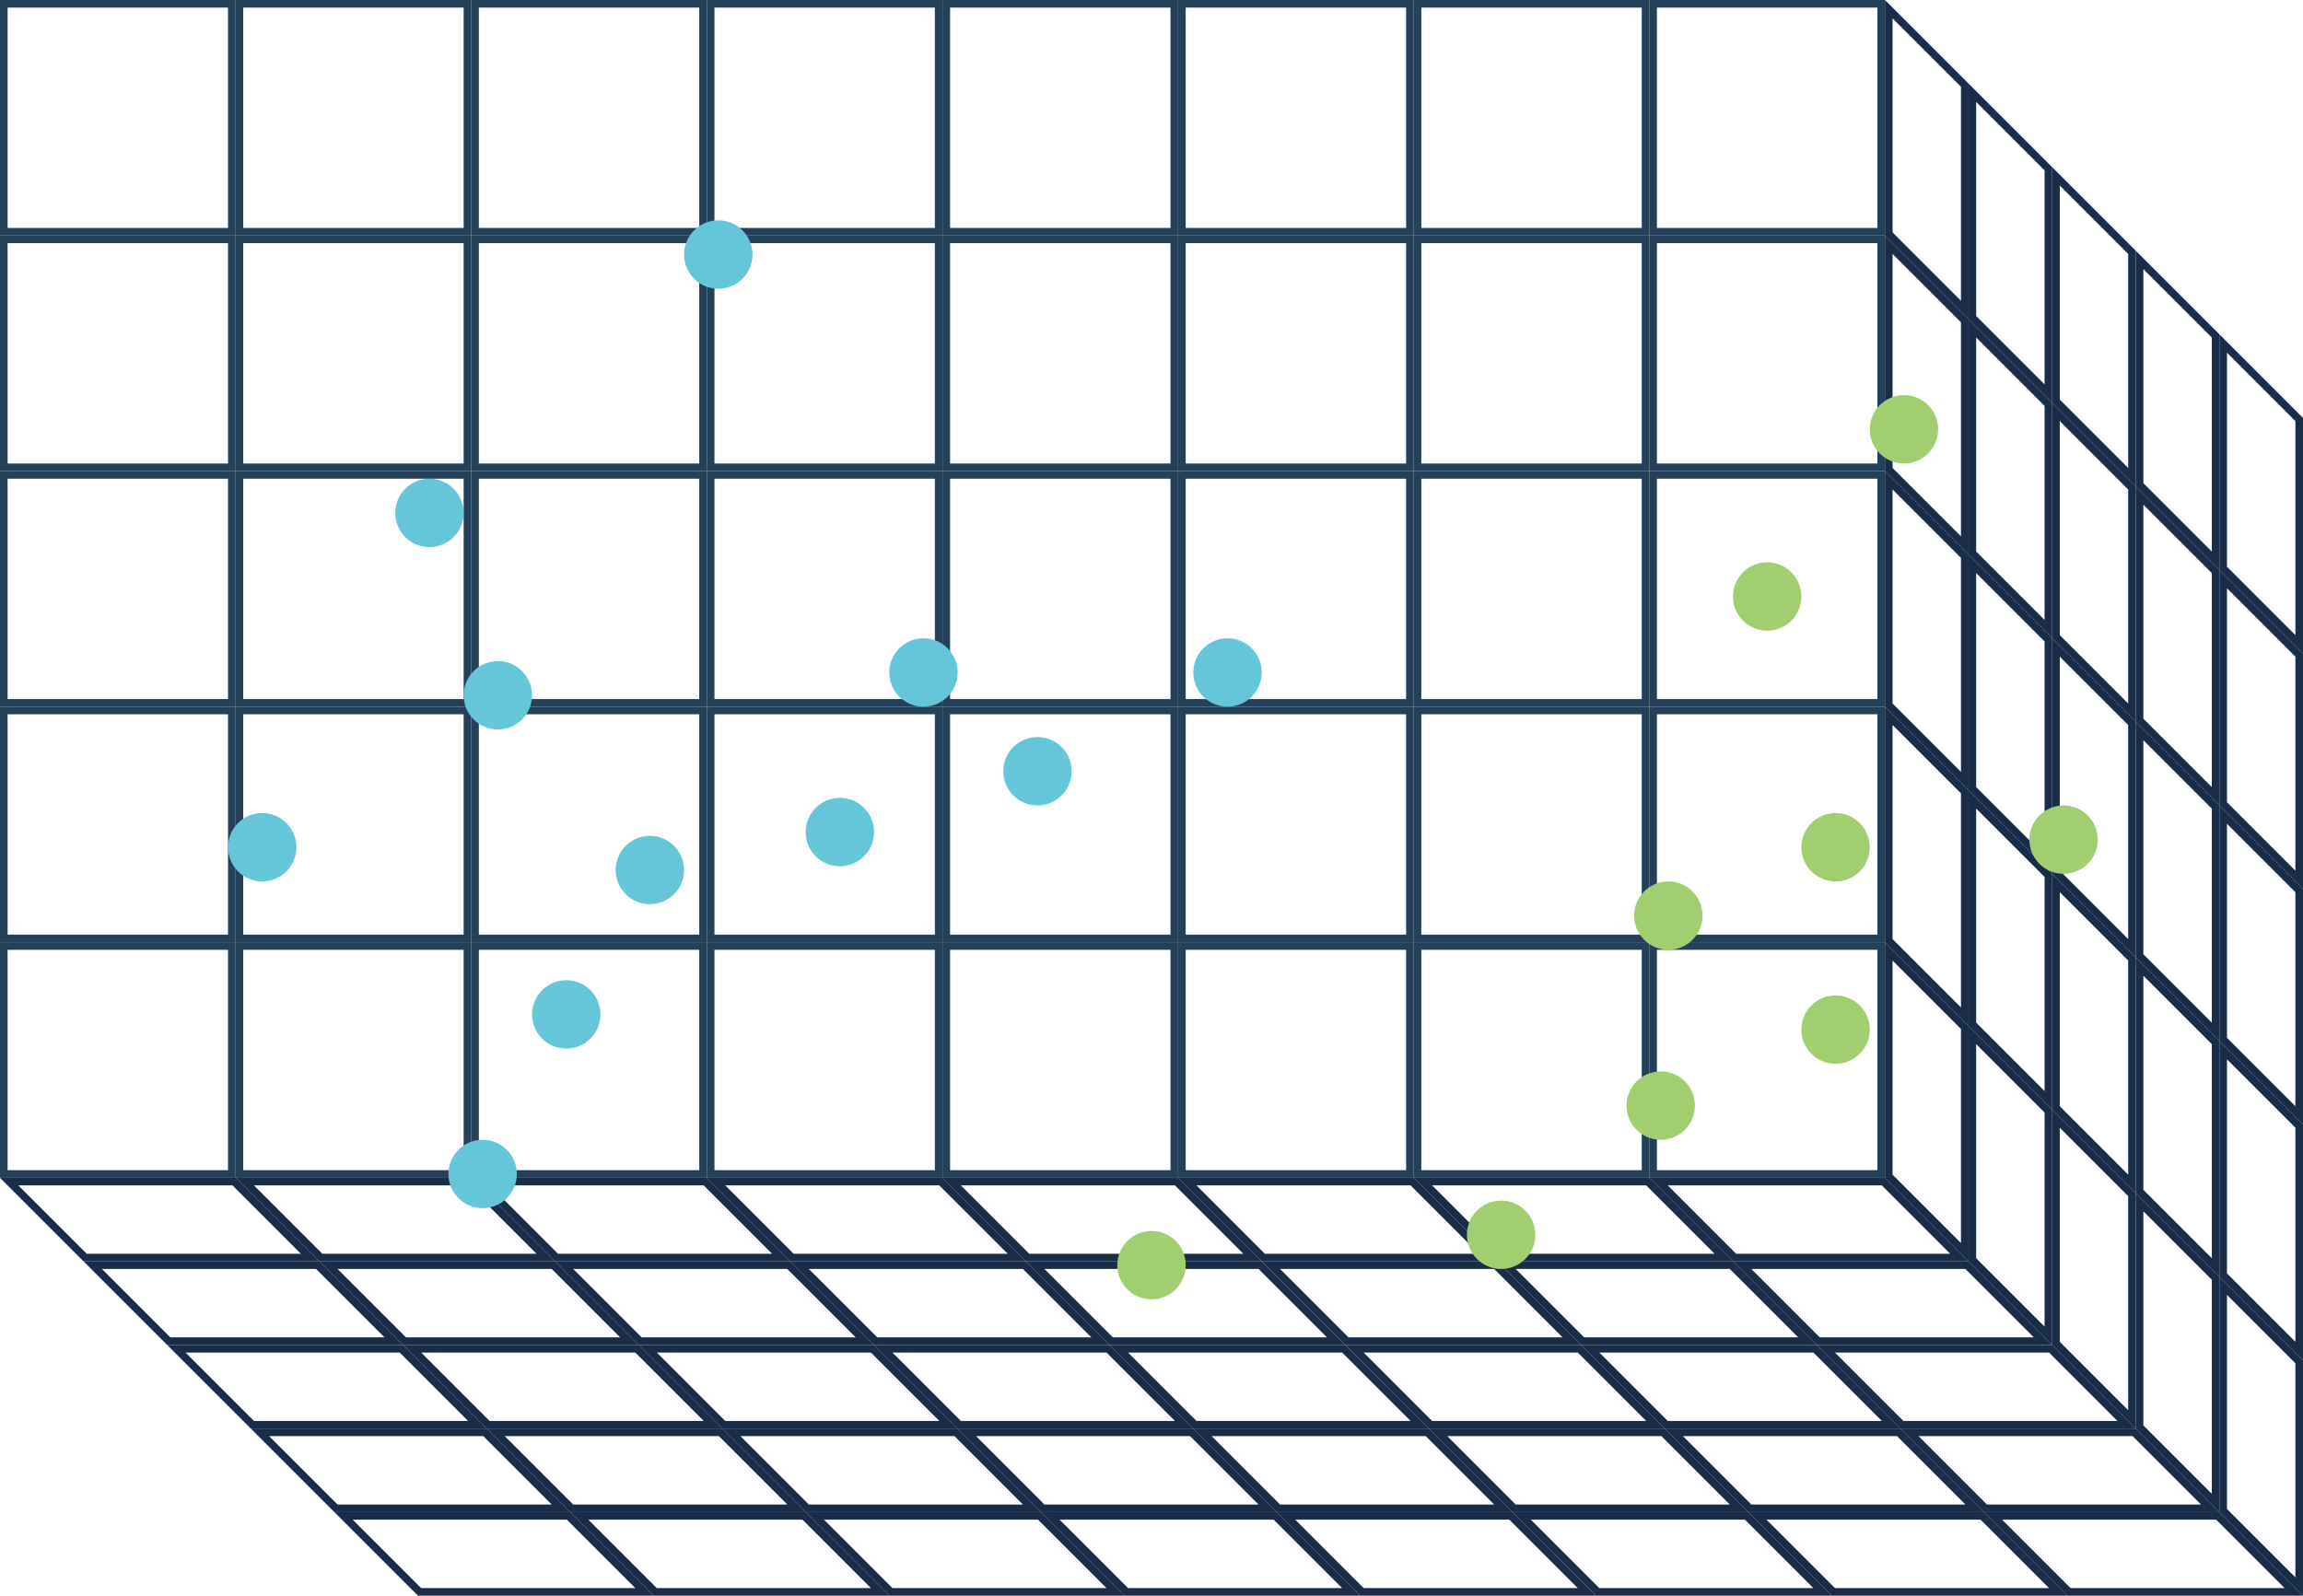 <svg width="303" height="210" viewBox="0 0 303 210" fill="none" xmlns="http://www.w3.org/2000/svg">
<path d="M248.5 154.793V125.207L258.5 135.207V164.793L248.5 154.793Z" stroke="#192D48"/>
<path d="M248.5 123.793V94.207L258.5 104.207V133.793L248.5 123.793Z" stroke="#192D48"/>
<path d="M248.5 92.793V63.207L258.5 73.207V102.793L248.5 92.793Z" stroke="#192D48"/>
<path d="M248.5 61.793V32.207L258.5 42.207V71.793L248.5 61.793Z" stroke="#192D48"/>
<path d="M248.5 30.793V1.207L258.5 11.207V40.793L248.5 30.793Z" stroke="#192D48"/>
<path d="M259.5 165.793V136.207L269.5 146.207V175.793L259.5 165.793Z" stroke="#192D48"/>
<path d="M259.5 134.793V105.207L269.5 115.207V144.793L259.5 134.793Z" stroke="#192D48"/>
<path d="M259.5 103.793V74.207L269.5 84.207V113.793L259.5 103.793Z" stroke="#192D48"/>
<path d="M259.5 72.793V43.207L269.5 53.207V82.793L259.5 72.793Z" stroke="#192D48"/>
<path d="M259.5 41.793V12.207L269.5 22.207V51.793L259.5 41.793Z" stroke="#192D48"/>
<path d="M270.5 176.793V147.207L280.5 157.207V186.793L270.5 176.793Z" stroke="#192D48"/>
<path d="M270.5 145.793V116.207L280.5 126.207V155.793L270.5 145.793Z" stroke="#192D48"/>
<path d="M270.5 114.793V85.207L280.5 95.207V124.793L270.5 114.793Z" stroke="#192D48"/>
<path d="M270.5 83.793V54.207L280.5 64.207V93.793L270.5 83.793Z" stroke="#192D48"/>
<path d="M270.5 52.793V23.207L280.5 33.207V62.793L270.5 52.793Z" stroke="#192D48"/>
<path d="M281.5 187.793V158.207L291.5 168.207V197.793L281.5 187.793Z" stroke="#192D48"/>
<path d="M292.5 198.793V169.207L302.5 179.207V208.793L292.5 198.793Z" stroke="#192D48"/>
<path d="M281.5 156.793V127.207L291.5 137.207V166.793L281.5 156.793Z" stroke="#192D48"/>
<path d="M292.5 167.793V138.207L302.5 148.207V177.793L292.5 167.793Z" stroke="#192D48"/>
<path d="M281.5 125.793V96.207L291.5 106.207V135.793L281.5 125.793Z" stroke="#192D48"/>
<path d="M292.5 136.793V107.207L302.5 117.207V146.793L292.5 136.793Z" stroke="#192D48"/>
<path d="M281.5 94.793V65.207L291.5 75.207V104.793L281.5 94.793Z" stroke="#192D48"/>
<path d="M292.5 105.793V76.207L302.5 86.207V115.793L292.5 105.793Z" stroke="#192D48"/>
<path d="M281.5 63.793V34.207L291.5 44.207V73.793L281.5 63.793Z" stroke="#192D48"/>
<path d="M292.5 74.793V45.207L302.5 55.207V84.793L292.5 74.793Z" stroke="#192D48"/>
<rect x="217.5" y="124.5" width="30" height="30" stroke="#24405A"/>
<rect x="186.5" y="124.5" width="30" height="30" stroke="#24405A"/>
<rect x="155.5" y="124.5" width="30" height="30" stroke="#24405A"/>
<rect x="124.5" y="124.5" width="30" height="30" stroke="#24405A"/>
<rect x="93.5" y="124.5" width="30" height="30" stroke="#24405A"/>
<rect x="62.5" y="124.5" width="30" height="30" stroke="#24405A"/>
<rect x="31.5" y="124.5" width="30" height="30" stroke="#24405A"/>
<rect x="0.5" y="124.5" width="30" height="30" stroke="#24405A"/>
<rect x="217.5" y="93.5" width="30" height="30" stroke="#24405A"/>
<rect x="186.5" y="93.5" width="30" height="30" stroke="#24405A"/>
<rect x="155.5" y="93.5" width="30" height="30" stroke="#24405A"/>
<rect x="124.5" y="93.5" width="30" height="30" stroke="#24405A"/>
<rect x="93.5" y="93.5" width="30" height="30" stroke="#24405A"/>
<rect x="31.5" y="93.5" width="30" height="30" stroke="#24405A"/>
<rect x="62.5" y="93.5" width="30" height="30" stroke="#24405A"/>
<rect x="0.5" y="93.5" width="30" height="30" stroke="#24405A"/>
<rect x="217.5" y="62.5" width="30" height="30" stroke="#24405A"/>
<rect x="186.5" y="62.5" width="30" height="30" stroke="#24405A"/>
<rect x="155.5" y="62.5" width="30" height="30" stroke="#24405A"/>
<rect x="124.5" y="62.5" width="30" height="30" stroke="#24405A"/>
<rect x="31.5" y="62.5" width="30" height="30" stroke="#24405A"/>
<rect x="93.5" y="62.5" width="30" height="30" stroke="#24405A"/>
<rect x="62.5" y="62.5" width="30" height="30" stroke="#24405A"/>
<rect x="0.5" y="62.5" width="30" height="30" stroke="#24405A"/>
<rect x="217.5" y="31.5" width="30" height="30" stroke="#24405A"/>
<rect x="186.5" y="31.5" width="30" height="30" stroke="#24405A"/>
<rect x="155.5" y="31.5" width="30" height="30" stroke="#24405A"/>
<rect x="31.5" y="31.5" width="30" height="30" stroke="#24405A"/>
<rect x="124.5" y="31.5" width="30" height="30" stroke="#24405A"/>
<rect x="93.5" y="31.5" width="30" height="30" stroke="#24405A"/>
<rect x="62.5" y="31.5" width="30" height="30" stroke="#24405A"/>
<rect x="0.5" y="31.5" width="30" height="30" stroke="#24405A"/>
<rect x="217.5" y="0.5" width="30" height="30" stroke="#24405A"/>
<rect x="186.5" y="0.5" width="30" height="30" stroke="#24405A"/>
<rect x="31.5" y="0.5" width="30" height="30" stroke="#24405A"/>
<rect x="155.5" y="0.5" width="30" height="30" stroke="#24405A"/>
<rect x="124.5" y="0.5" width="30" height="30" stroke="#24405A"/>
<rect x="93.5" y="0.5" width="30" height="30" stroke="#24405A"/>
<rect x="62.5" y="0.5" width="30" height="30" stroke="#24405A"/>
<rect x="0.5" y="0.5" width="30" height="30" stroke="#24405A"/>
<path d="M228.207 165.5L218.207 155.5H247.793L257.793 165.5H228.207Z" stroke="#192D48"/>
<path d="M42.207 165.5L32.207 155.5H61.793L71.793 165.5H42.207Z" stroke="#192D48"/>
<path d="M197.207 165.5L187.207 155.5H216.793L226.793 165.5H197.207Z" stroke="#192D48"/>
<path d="M166.207 165.5L156.207 155.5H185.793L195.793 165.5H166.207Z" stroke="#192D48"/>
<path d="M135.207 165.5L125.207 155.5H154.793L164.793 165.5H135.207Z" stroke="#192D48"/>
<path d="M104.207 165.5L94.207 155.5H123.793L133.793 165.5H104.207Z" stroke="#192D48"/>
<path d="M73.207 165.5L63.207 155.5H92.793L102.793 165.5H73.207Z" stroke="#192D48"/>
<path d="M11.207 165.5L1.207 155.5H30.793L40.793 165.5H11.207Z" stroke="#192D48"/>
<path d="M64.207 187.5L54.207 177.5H83.793L93.793 187.5H64.207Z" stroke="#192D48"/>
<path d="M250.207 187.5L240.207 177.5H269.793L279.793 187.5H250.207Z" stroke="#192D48"/>
<path d="M219.207 187.5L209.207 177.5H238.793L248.793 187.5H219.207Z" stroke="#192D48"/>
<path d="M188.207 187.5L178.207 177.5H207.793L217.793 187.5H188.207Z" stroke="#192D48"/>
<path d="M157.207 187.5L147.207 177.5H176.793L186.793 187.5H157.207Z" stroke="#192D48"/>
<path d="M126.207 187.5L116.207 177.5H145.793L155.793 187.5H126.207Z" stroke="#192D48"/>
<path d="M95.207 187.5L85.207 177.5H114.793L124.793 187.5H95.207Z" stroke="#192D48"/>
<path d="M53.207 176.5L43.207 166.5H72.793L82.793 176.5H53.207Z" stroke="#192D48"/>
<path d="M33.207 187.5L23.207 177.5H52.793L62.793 187.5H33.207Z" stroke="#192D48"/>
<path d="M239.207 176.5L229.207 166.5H258.793L268.793 176.5H239.207Z" stroke="#192D48"/>
<path d="M208.207 176.5L198.207 166.5H227.793L237.793 176.5H208.207Z" stroke="#192D48"/>
<path d="M177.207 176.5L167.207 166.5H196.793L206.793 176.5H177.207Z" stroke="#192D48"/>
<path d="M146.207 176.5L136.207 166.5H165.793L175.793 176.5H146.207Z" stroke="#192D48"/>
<path d="M115.207 176.5L105.207 166.5H134.793L144.793 176.5H115.207Z" stroke="#192D48"/>
<path d="M75.207 198.5L65.207 188.5H94.793L104.793 198.5H75.207Z" stroke="#192D48"/>
<path d="M84.207 176.5L74.207 166.5H103.793L113.793 176.5H84.207Z" stroke="#192D48"/>
<path d="M22.207 176.5L12.207 166.5H41.793L51.793 176.5H22.207Z" stroke="#192D48"/>
<path d="M261.207 198.5L251.207 188.5H280.793L290.793 198.5H261.207Z" stroke="#192D48"/>
<path d="M230.207 198.5L220.207 188.5H249.793L259.793 198.5H230.207Z" stroke="#192D48"/>
<path d="M199.207 198.5L189.207 188.5H218.793L228.793 198.5H199.207Z" stroke="#192D48"/>
<path d="M168.207 198.5L158.207 188.5H187.793L197.793 198.5H168.207Z" stroke="#192D48"/>
<path d="M86.207 209.5L76.207 199.5H105.793L115.793 209.5H86.207Z" stroke="#192D48"/>
<path d="M137.207 198.5L127.207 188.5H156.793L166.793 198.5H137.207Z" stroke="#192D48"/>
<path d="M106.207 198.5L96.207 188.5H125.793L135.793 198.5H106.207Z" stroke="#192D48"/>
<path d="M44.207 198.5L34.207 188.5H63.793L73.793 198.5H44.207Z" stroke="#192D48"/>
<path d="M272.207 209.5L262.207 199.5H291.793L301.793 209.5H272.207Z" stroke="#192D48"/>
<path d="M241.207 209.5L231.207 199.5H260.793L270.793 209.5H241.207Z" stroke="#192D48"/>
<path d="M210.207 209.5L200.207 199.5H229.793L239.793 209.5H210.207Z" stroke="#192D48"/>
<path d="M179.207 209.5L169.207 199.5H198.793L208.793 209.5H179.207Z" stroke="#192D48"/>
<path d="M148.207 209.5L138.207 199.5H167.793L177.793 209.5H148.207Z" stroke="#192D48"/>
<path d="M117.207 209.5L107.207 199.5H136.793L146.793 209.5H117.207Z" stroke="#192D48"/>
<path d="M55.207 209.5L45.207 199.5H74.793L84.793 209.5H55.207Z" stroke="#192D48"/>
<circle cx="161.5" cy="88.5" r="4.5" fill="#65C6DA"/>
<circle cx="121.5" cy="88.5" r="4.5" fill="#65C6DA"/>
<circle cx="63.5" cy="154.5" r="4.5" fill="#65C6DA"/>
<circle cx="56.5" cy="67.5" r="4.5" fill="#65C6DA"/>
<circle cx="110.5" cy="109.5" r="4.5" fill="#65C6DA"/>
<circle cx="94.5" cy="33.5" r="4.5" fill="#65C6DA"/>
<circle cx="34.5" cy="111.5" r="4.5" fill="#65C6DA"/>
<circle cx="136.5" cy="101.5" r="4.5" fill="#65C6DA"/>
<circle cx="151.5" cy="166.5" r="4.5" fill="#A1CF6F"/>
<circle cx="85.5" cy="114.5" r="4.5" fill="#65C6DA"/>
<circle cx="219.5" cy="120.5" r="4.5" fill="#A1CF6F"/>
<circle cx="232.5" cy="78.5" r="4.5" fill="#A1CF6F"/>
<circle cx="74.5" cy="133.5" r="4.5" fill="#65C6DA"/>
<circle cx="250.5" cy="56.5" r="4.5" fill="#A1CF6F"/>
<circle cx="65.5" cy="91.5" r="4.5" fill="#65C6DA"/>
<circle cx="197.5" cy="162.5" r="4.5" fill="#A1CF6F"/>
<circle cx="218.5" cy="145.5" r="4.5" fill="#A1CF6F"/>
<circle cx="271.5" cy="110.5" r="4.5" fill="#A1CF6F"/>
<circle cx="241.5" cy="111.5" r="4.5" fill="#A1CF6F"/>
<circle cx="241.5" cy="135.5" r="4.5" fill="#A1CF6F"/>
</svg>
